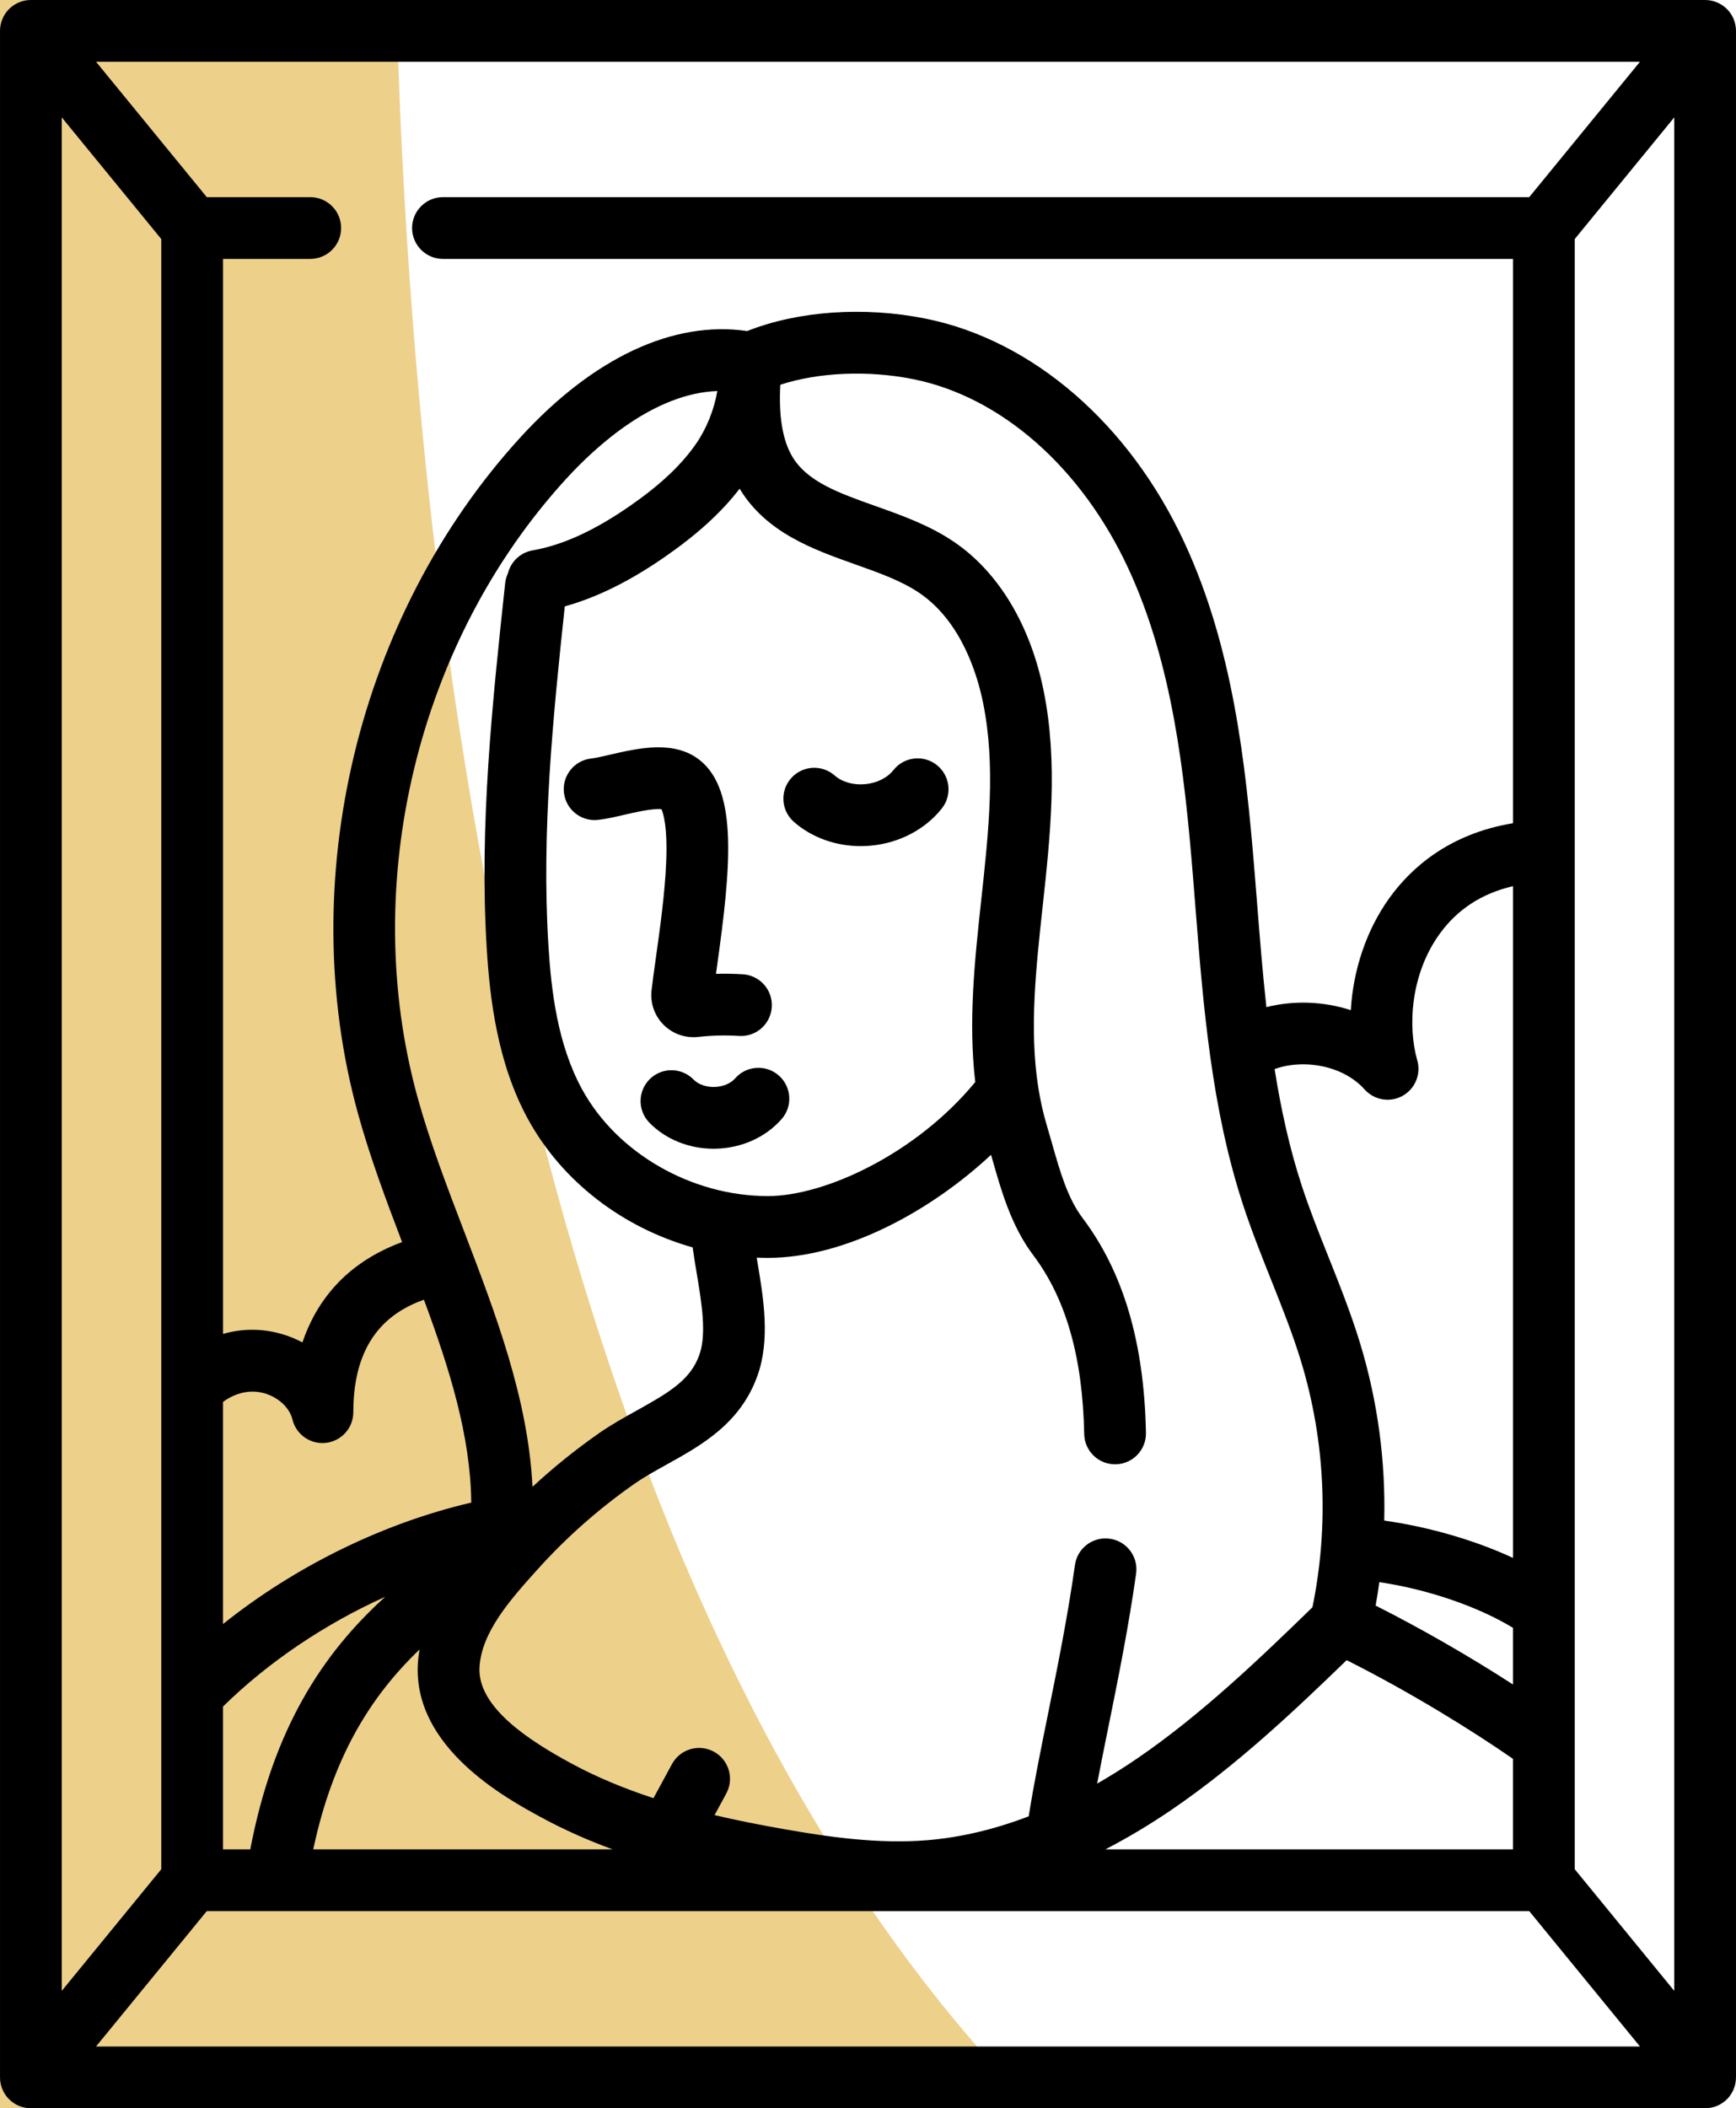 <?xml version="1.0" encoding="utf-8"?>
<!-- Generator: Adobe Illustrator 16.0.0, SVG Export Plug-In . SVG Version: 6.00 Build 0)  -->
<!DOCTYPE svg PUBLIC "-//W3C//DTD SVG 1.1//EN" "http://www.w3.org/Graphics/SVG/1.1/DTD/svg11.dtd">
<svg version="1.1" id="圖層_1" xmlns="http://www.w3.org/2000/svg" xmlns:xlink="http://www.w3.org/1999/xlink" x="0px" y="0px"
	 width="421.695px" height="512px" viewBox="0 0 421.695 512" enable-background="new 0 0 421.695 512" xml:space="preserve">
<path fill="#EDD08A" d="M97.554-106.883c0,0-42.62,618.721,288.05,695.143c-418.848-10.288-446.771,0-446.771,0l24.983-695.143
	H97.554z"/>
<path d="M420.27,508.887c0.051-0.069,0.109-0.141,0.156-0.215c0.082-0.121,0.151-0.246,0.227-0.371
	c0.051-0.086,0.105-0.168,0.152-0.258c0.063-0.113,0.113-0.227,0.164-0.34c0.055-0.109,0.108-0.215,0.151-0.328
	c0.043-0.098,0.074-0.199,0.109-0.301c0.051-0.129,0.098-0.258,0.141-0.392c0.027-0.094,0.048-0.19,0.07-0.284
	c0.039-0.142,0.078-0.281,0.105-0.427c0.026-0.121,0.039-0.241,0.055-0.358c0.02-0.121,0.043-0.242,0.055-0.363
	c0.027-0.246,0.039-0.492,0.039-0.742c0-0.004,0-0.004,0-0.008V7.5c0-0.004,0-0.008,0-0.008c0-0.25-0.016-0.496-0.039-0.742
	c-0.012-0.121-0.035-0.242-0.055-0.363c-0.016-0.117-0.027-0.238-0.055-0.359c-0.027-0.145-0.066-0.285-0.105-0.43
	c-0.022-0.094-0.043-0.188-0.07-0.281c-0.043-0.133-0.09-0.262-0.141-0.395c-0.035-0.098-0.066-0.199-0.109-0.297
	c-0.047-0.113-0.098-0.223-0.151-0.328c-0.051-0.113-0.103-0.23-0.164-0.34c-0.047-0.09-0.103-0.176-0.152-0.262
	c-0.074-0.121-0.145-0.25-0.227-0.367c-0.047-0.074-0.105-0.145-0.156-0.219c-0.09-0.125-0.18-0.25-0.277-0.371
	c-0.069-0.086-0.147-0.164-0.223-0.246c-0.09-0.098-0.172-0.199-0.266-0.293c-0.177-0.176-0.359-0.34-0.552-0.496
	c-0.004-0.004-0.004-0.008-0.008-0.008c-0.039-0.031-0.078-0.059-0.121-0.09c-0.151-0.121-0.309-0.238-0.473-0.348
	c-0.078-0.051-0.16-0.098-0.238-0.145c-0.129-0.082-0.258-0.16-0.391-0.23c-0.103-0.055-0.199-0.098-0.301-0.148
	c-0.121-0.055-0.242-0.117-0.363-0.168c-0.109-0.043-0.223-0.082-0.336-0.121c-0.121-0.043-0.234-0.086-0.355-0.125
	c-0.121-0.035-0.246-0.063-0.367-0.094c-0.116-0.027-0.227-0.059-0.344-0.082c-0.141-0.027-0.281-0.043-0.418-0.066
	c-0.104-0.012-0.207-0.031-0.313-0.043c-0.181-0.016-0.355-0.023-0.535-0.027c-0.066,0-0.129-0.008-0.195-0.008H7.536
	C7.528,0,7.524,0,7.52,0H7.5C7.458,0,7.419,0.008,7.376,0.008c-0.203,0-0.406,0.008-0.609,0.027
	C6.673,0.047,6.583,0.063,6.493,0.074c-0.152,0.023-0.306,0.039-0.457,0.07c-0.109,0.02-0.211,0.051-0.32,0.078
	C5.587,0.254,5.454,0.281,5.325,0.32C5.212,0.355,5.098,0.398,4.985,0.441C4.868,0.48,4.751,0.52,4.634,0.57
	c-0.117,0.047-0.23,0.105-0.348,0.16C4.18,0.781,4.075,0.828,3.973,0.883C3.84,0.953,3.715,1.031,3.59,1.11
	C3.509,1.16,3.423,1.203,3.341,1.258C3.18,1.367,3.024,1.484,2.872,1.605C2.833,1.637,2.79,1.664,2.751,1.695
	C2.747,1.699,2.747,1.699,2.743,1.703C2.552,1.859,2.368,2.027,2.192,2.199C2.098,2.293,2.016,2.395,1.927,2.492
	c-0.074,0.082-0.152,0.16-0.223,0.246C1.602,2.859,1.516,2.984,1.427,3.109c-0.051,0.074-0.109,0.145-0.16,0.219
	C1.188,3.449,1.118,3.574,1.044,3.695c-0.051,0.09-0.105,0.172-0.156,0.262c-0.059,0.109-0.109,0.227-0.16,0.34
	C0.673,4.402,0.618,4.512,0.575,4.625C0.532,4.723,0.501,4.824,0.466,4.922C0.415,5.055,0.368,5.184,0.325,5.316
	C0.298,5.41,0.278,5.504,0.255,5.598C0.216,5.743,0.177,5.883,0.15,6.028C0.122,6.145,0.11,6.266,0.091,6.387
	C0.075,6.508,0.052,6.629,0.04,6.75C0.012,6.996,0.001,7.242,0.001,7.492V7.5v497v0.008c0,0.25,0.012,0.496,0.039,0.742
	c0.012,0.121,0.035,0.242,0.051,0.363c0.02,0.121,0.031,0.242,0.059,0.358c0.027,0.146,0.066,0.285,0.105,0.431
	c0.022,0.094,0.043,0.188,0.07,0.28c0.043,0.134,0.09,0.263,0.141,0.396c0.035,0.098,0.066,0.199,0.109,0.297
	c0.047,0.113,0.098,0.223,0.151,0.328c0.051,0.113,0.103,0.229,0.16,0.34c0.051,0.09,0.105,0.176,0.156,0.262
	c0.074,0.121,0.145,0.25,0.223,0.367c0.051,0.074,0.109,0.146,0.16,0.219c0.09,0.125,0.18,0.25,0.277,0.371
	c0.069,0.086,0.147,0.164,0.223,0.246c0.09,0.099,0.172,0.199,0.266,0.293c0.177,0.176,0.359,0.34,0.552,0.496
	c0.004,0.004,0.004,0.008,0.008,0.008c0.004,0.004,0.012,0.009,0.02,0.013c0.316,0.258,0.656,0.487,1.017,0.694
	c0.026,0.017,0.059,0.035,0.086,0.052c0.332,0.184,0.684,0.34,1.043,0.469c0.063,0.022,0.121,0.047,0.188,0.069
	c0.344,0.117,0.695,0.207,1.06,0.273c0.069,0.012,0.141,0.023,0.211,0.031C6.735,511.961,7.102,512,7.481,512h0.017h0.004h406.694
	h0.004h0.017c0.379,0,0.746-0.039,1.108-0.094c0.07-0.013,0.142-0.021,0.211-0.031c0.363-0.066,0.72-0.156,1.06-0.273
	c0.065-0.02,0.125-0.043,0.188-0.065c0.359-0.133,0.711-0.289,1.043-0.473c0.027-0.017,0.056-0.035,0.086-0.052
	c0.355-0.207,0.699-0.438,1.017-0.694c0.008-0.004,0.016-0.009,0.02-0.013c0.004,0,0.004-0.004,0.008-0.008
	c0.191-0.156,0.375-0.32,0.552-0.496c0.094-0.094,0.176-0.194,0.266-0.293c0.074-0.082,0.152-0.16,0.223-0.246
	C420.091,509.141,420.18,509.012,420.27,508.887z M54.177,449.121v-34.688c11.07-10.867,24.754-20.052,39.391-26.642
	c-15.319,13.871-27.203,32.133-32.77,61.328L54.177,449.121L54.177,449.121z M344.27,257.508
	c-2.363-8.258-1.605-20.953,5.426-30.695c4.316-5.98,10.293-9.859,17.824-11.602v163.133c-10.125-4.703-21.586-7.711-31.273-9.066
	c0.349-14.465-1.59-28.961-5.809-42.879c-2.219-7.309-5.035-14.375-7.762-21.211c-2.353-5.895-4.574-11.465-6.457-17.215
	c-3-9.156-5.066-18.676-6.603-28.344c7.324-2.613,16.797-0.727,21.845,4.934c1.465,1.642,3.516,2.513,5.602,2.513
	c1.234,0,2.477-0.306,3.617-0.935C343.742,264.453,345.235,260.871,344.27,257.508z M335.052,384.234
	c11.574,1.69,23.944,5.891,32.465,11.094v13.754c-10.598-6.855-22.262-13.559-33.355-19.156
	C334.496,388.035,334.794,386.137,335.052,384.234z M301.966,292.648c2.03,6.194,4.444,12.246,6.776,18.098
	c2.73,6.844,5.31,13.309,7.341,20.004c5.848,19.297,6.772,39.848,2.727,59.582c-12.711,12.363-27.012,26.094-42.547,36.699
	c-3.258,2.227-6.508,4.266-9.754,6.125c0.824-4.324,1.738-8.859,2.684-13.523c2.32-11.473,4.957-24.477,6.781-37.48
	c0.574-4.102-2.285-7.895-6.387-8.469c-4.105-0.578-7.896,2.281-8.469,6.383c-1.767,12.56-4.238,24.777-6.63,36.591
	c-1.762,8.711-3.438,17.008-4.602,24.444c-8.354,3.199-16.621,5.146-24.729,5.806c-11.773,0.953-23.828-0.767-35.103-2.763
	c-5.272-0.934-10.824-2.008-16.477-3.336c0.983-1.805,1.952-3.586,2.854-5.27c1.961-3.648,0.594-8.195-3.059-10.152
	c-3.648-1.961-8.195-0.594-10.156,3.056c-1.156,2.159-2.426,4.479-3.691,6.801c-0.266,0.479-0.526,0.965-0.789,1.445
	c-6.844-2.238-13.637-4.996-20.082-8.496c-9.758-5.298-22.676-13.47-22.18-23.228c0.441-8.633,7.656-16.656,14.021-23.738
	c7.008-7.797,14.922-14.797,23.522-20.813c2.418-1.688,5.117-3.188,7.978-4.773c8.375-4.647,17.871-9.918,22.016-21.586
	c3.117-8.777,1.461-18.684,0-27.422c-0.066-0.41-0.133-0.809-0.199-1.215c0.888,0.035,1.773,0.059,2.66,0.063h0.031
	c19.012-0.004,39.824-11.565,54.229-25.03c0.129,0.448,0.263,0.895,0.392,1.348c2.129,7.479,4.543,15.961,9.858,23.021
	c7.966,10.574,12.017,24.785,12.384,43.44c0.082,4.091,3.422,7.353,7.495,7.353h0.152c4.141-0.082,7.435-3.504,7.353-7.646
	c-0.435-21.926-5.474-38.987-15.402-52.176c-3.637-4.824-5.473-11.271-7.414-18.099c-0.414-1.448-0.824-2.895-1.25-4.323
	c-0.93-3.095-1.617-6.23-2.109-9.402c-0.008-0.065-0.02-0.133-0.03-0.198c-2.117-13.849-0.543-28.396,1.112-43.625
	c1.859-17.141,3.781-34.867,0.238-52.387c-3.238-16-10.979-28.852-21.801-36.184c-5.938-4.023-12.605-6.391-19.051-8.68
	c-8.98-3.191-16.734-5.941-20.324-12.215c-2.267-3.957-3.199-9.75-2.793-17.242c9.301-3.02,21.258-3.566,32.309-1.352
	c21.355,4.285,40.892,21.484,52.25,46.012c10.724,23.146,13.621,49.555,15.676,74.625c0.207,2.539,0.406,5.082,0.609,7.629
	C292.286,244.316,294.251,269.105,301.966,292.648z M137.196,147.258c7.802-2.156,15.824-6.129,24.363-12.055
	c7.824-5.426,13.642-10.73,18.109-16.52c6.422,10.664,17.854,14.746,27.973,18.34c5.813,2.063,11.305,4.012,15.656,6.961
	c10.188,6.902,14.09,19.715,15.512,26.742c3.082,15.238,1.367,31.051-0.449,47.793c-1.578,14.547-3.194,29.465-1.457,44.254
	c-14.313,17.395-36.465,27.703-50.401,27.703c-0.004,0-0.013,0-0.017,0c-18.469-0.013-36.569-10.398-45.043-25.845
	c-6.039-11-7.559-24.063-8.246-35.391C131.536,202.039,134.305,174.246,137.196,147.258z M168.993,107.895
	c-3.609,5.16-8.691,9.922-15.984,14.984c-8.637,5.992-16.371,9.523-23.641,10.785c-3.027,0.527-5.313,2.805-6,5.613
	c-0.336,0.727-0.566,1.512-0.656,2.348c-3.099,28.863-6.305,58.711-4.488,88.531c0.746,12.227,2.563,28.016,10.066,41.691
	c8.315,15.151,23.047,26.323,39.961,31.086c0.285,2.059,0.629,4.129,0.969,6.168c1.215,7.284,2.477,14.815,0.66,19.93
	c-2.137,6.02-7.156,9.047-15.16,13.492c-3.066,1.699-6.238,3.461-9.293,5.594c-5.646,3.949-11.016,8.285-16.078,12.957
	c-1.059-21.352-8.938-41.965-16.613-62.035c-4.102-10.715-8.34-21.797-11.305-32.539c-14.262-51.688-0.094-110.652,36.098-150.215
	c7.47-8.16,21.423-20.77,36.716-21.324C173.466,99.512,171.63,104.121,168.993,107.895z M102.977,315.641
	c6.211,16.762,11.32,32.996,11.5,49.271c-21.434,4.987-42.815,15.508-60.301,29.491v-53.948c3.176-2.293,6.66-3.039,10.023-2.095
	c3.401,0.957,6.147,3.509,6.836,6.353c0.819,3.397,3.862,5.742,7.284,5.738c0.293,0,0.591-0.017,0.892-0.052
	c3.772-0.448,6.613-3.647,6.613-7.448C85.825,325.473,94.415,318.684,102.977,315.641z M101.907,400.594
	c-0.191,1.18-0.349,2.371-0.41,3.602c-1.039,20.329,21.516,32.57,30.004,37.177c5.641,3.066,11.453,5.604,17.305,7.75H76.091
	C80.86,426.719,89.95,412.047,101.907,400.594z M284.719,439.422c15.688-10.711,29.789-24.016,42.397-36.246
	c15.578,7.84,30.336,16.996,40.398,23.961v21.988h-98.992C273.923,446.328,279.325,443.102,284.719,439.422z M371.466,47.879
	H107.602c-4.145,0-7.5,3.355-7.5,7.5c0,4.141,3.355,7.5,7.5,7.5H367.52v137.047c-15.641,2.563-24.852,11-29.984,18.109
	c-5.594,7.746-8.848,17.508-9.405,27.285c-6.582-2.133-13.824-2.418-20.509-0.734c-0.934-8.488-1.612-17.012-2.276-25.426
	c-0.203-2.559-0.406-5.117-0.617-7.672c-2.16-26.41-5.258-54.324-17.012-79.699c-13.363-28.852-36.883-49.195-62.91-54.418
	c-14.992-3.004-30.979-1.859-43.313,3.027c-17.906-2.629-37.363,6.449-55.031,25.762C86.868,149.441,71.368,213.945,86.97,270.492
	c2.898,10.488,6.813,20.969,10.703,31.156c-14.103,5.194-20.988,14.844-24.215,24.367c-1.633-0.875-3.379-1.586-5.203-2.099
	c-4.715-1.324-9.512-1.281-14.074,0.035V62.879h21.18c4.142,0,7.5-3.359,7.5-7.5c0-4.145-3.358-7.5-7.5-7.5h-25.13L23.329,15
	h375.038L371.466,47.879z M39.177,58.055v395.891l-24.176,29.547V28.508L39.177,58.055z M50.231,464.121h16.875
	c0.004,0,0.008,0.004,0.013,0.004c0.008,0,0.016-0.004,0.022-0.004h304.324L398.367,497H23.329L50.231,464.121z M382.52,453.945
	V58.055l24.176-29.547v454.984L382.52,453.945z"/>
<path d="M145.219,199.117c1.883-0.191,3.988-0.68,6.219-1.195c2.41-0.559,7.219-1.676,9.23-1.402
	c0.457,0.973,1.512,4.211,1.151,12.957c-0.305,7.457-1.504,16.023-2.469,22.906c-0.438,3.121-0.815,5.813-1.078,8.121
	c-0.352,3.113,0.715,6.164,2.926,8.379c1.941,1.941,4.531,3.004,7.242,3.004c0.388,0,0.777-0.023,1.168-0.066
	c3.281-0.367,6.613-0.449,9.902-0.238c4.152,0.266,7.703-2.871,7.965-7.008c0.267-4.133-2.871-7.695-7.004-7.961
	c-2.176-0.141-4.363-0.18-6.551-0.117c0.09-0.656,0.184-1.332,0.281-2.031c3.315-23.66,5.116-42.352-4.146-49.805
	c-6.223-5.008-14.973-2.98-22.004-1.352c-1.688,0.387-3.43,0.793-4.383,0.891c-4.121,0.43-7.117,4.113-6.688,8.234
	C137.411,196.555,141.106,199.551,145.219,199.117z"/>
<path d="M192.848,199.598c4.332,3.801,10.141,5.887,16.223,5.887c0.802,0,1.613-0.035,2.423-0.109
	c6.94-0.633,13.245-3.93,17.297-9.051c2.569-3.25,2.016-7.965-1.23-10.535c-3.25-2.57-7.965-2.02-10.535,1.23
	c-1.512,1.91-4.022,3.156-6.891,3.418c-2.871,0.262-5.563-0.512-7.396-2.117c-3.116-2.73-7.854-2.422-10.586,0.695
	C189.423,192.129,189.731,196.867,192.848,199.598z"/>
<path d="M178.583,261.883c-1.095,1.25-2.965,2.031-5.004,2.09c-2.043,0.06-3.953-0.621-5.113-1.809
	c-2.896-2.961-7.646-3.016-10.605-0.121c-2.961,2.898-3.016,7.645-0.121,10.605c3.949,4.043,9.605,6.328,15.603,6.328
	c0.215,0,0.434-0.004,0.652-0.013c6.233-0.172,12.022-2.797,15.879-7.198c2.727-3.117,2.41-7.855-0.707-10.586
	C186.048,258.453,181.309,258.766,178.583,261.883z"/>
</svg>
